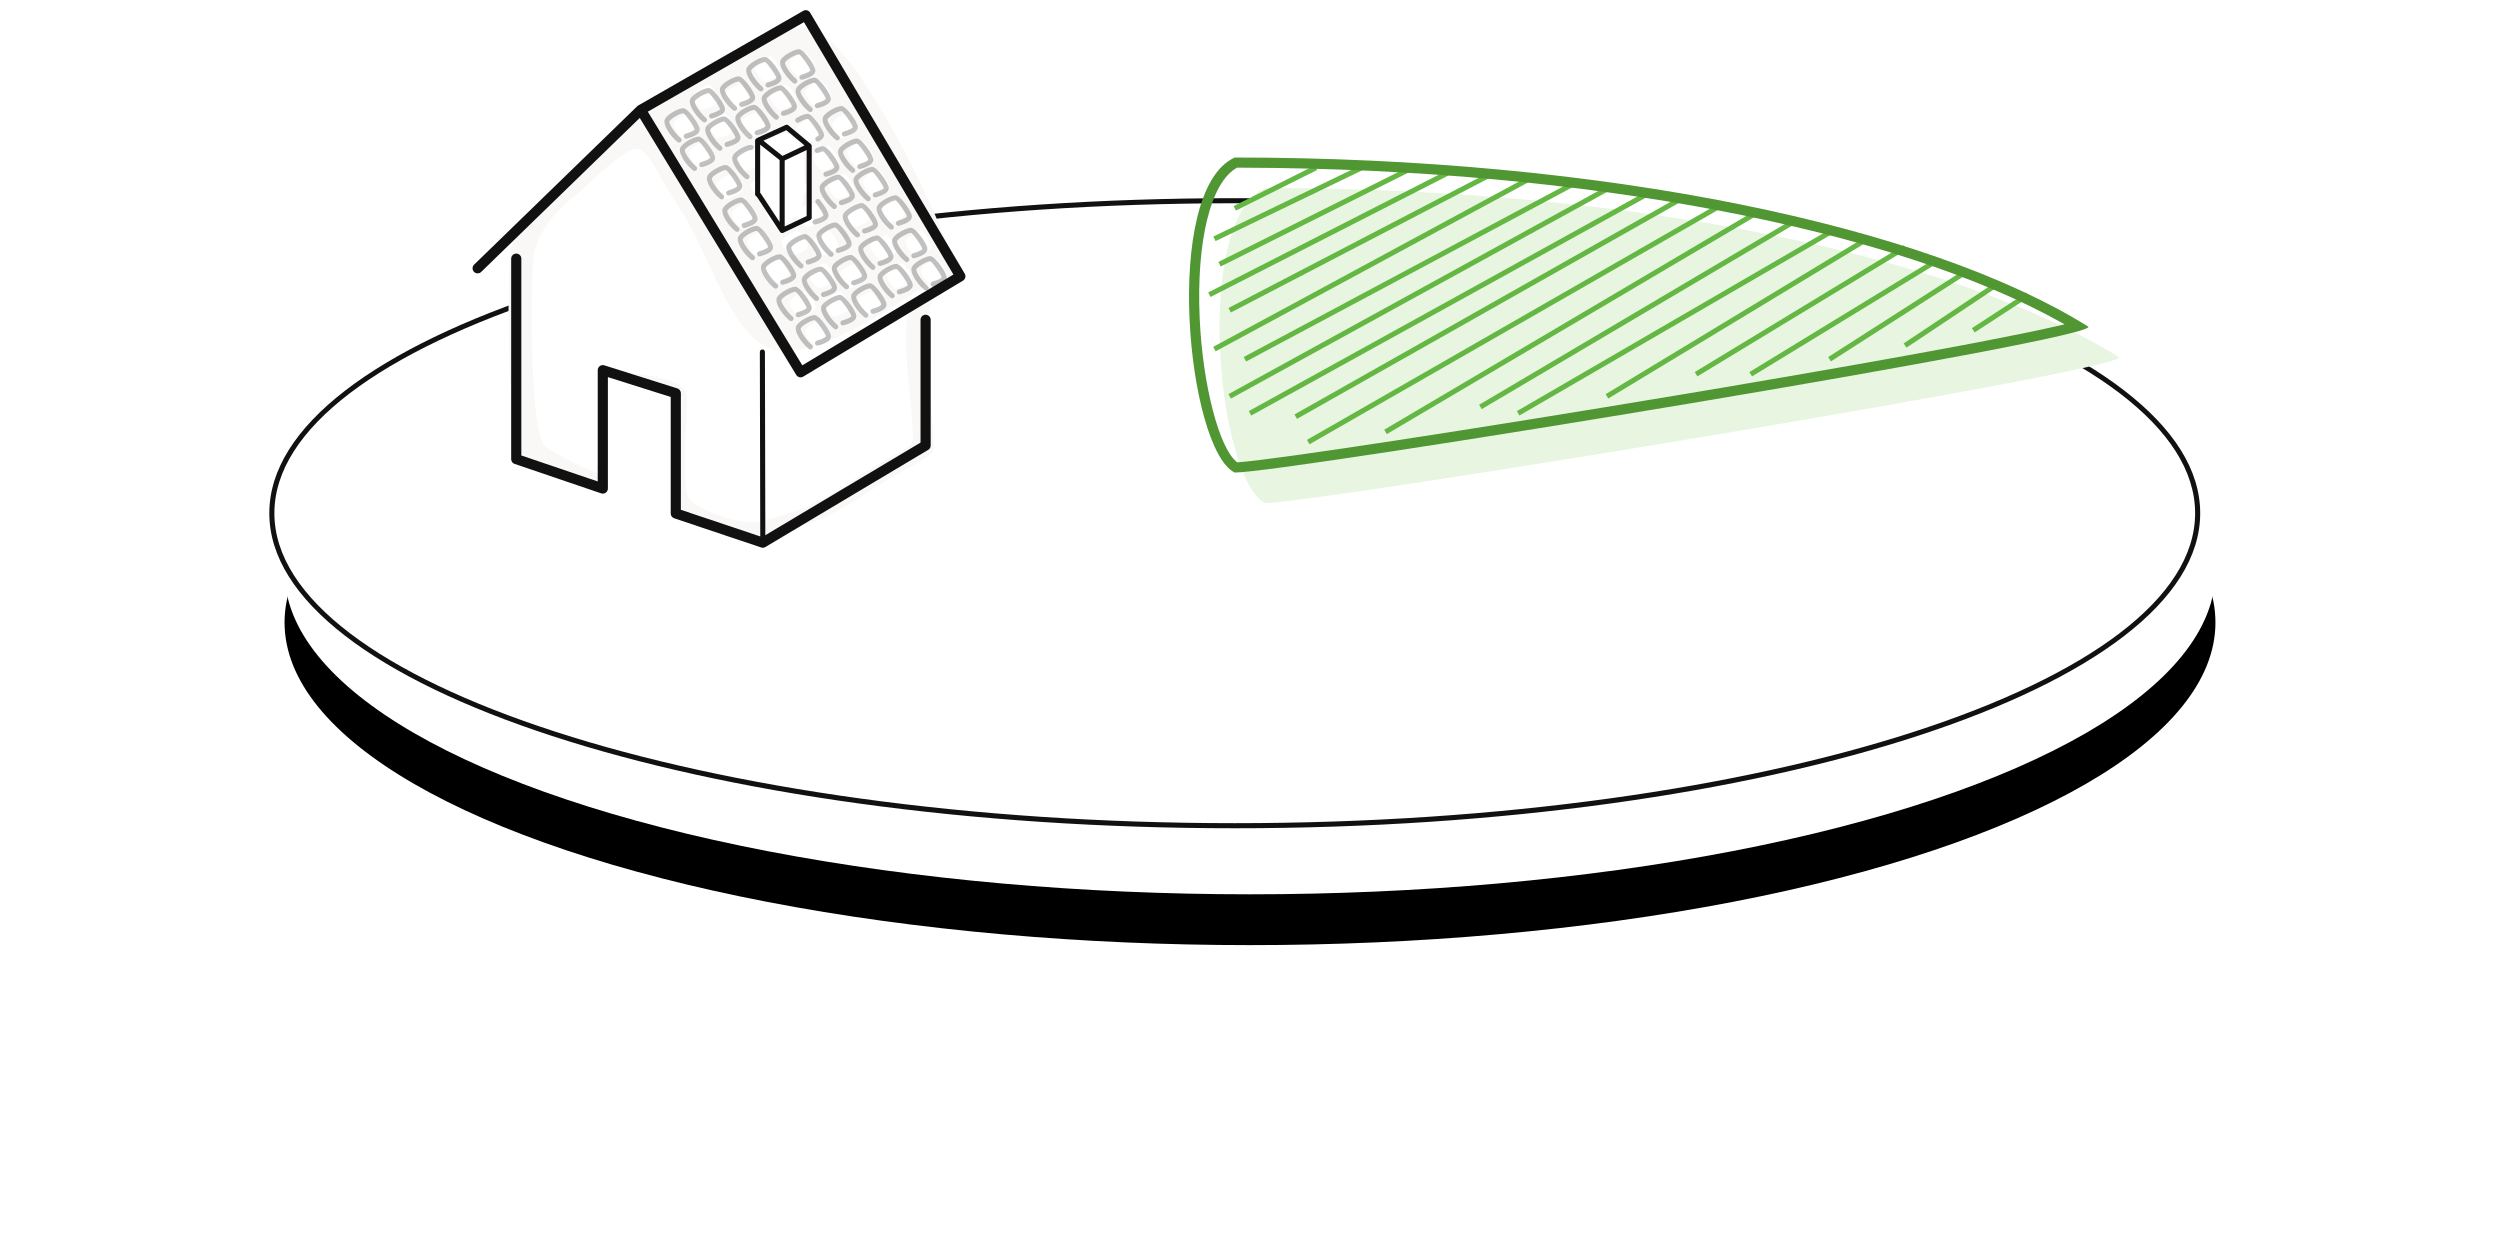 <?xml version="1.0" encoding="UTF-8"?>
<svg width="492px" height="245px" viewBox="0 0 492 245" version="1.1" xmlns="http://www.w3.org/2000/svg" xmlns:xlink="http://www.w3.org/1999/xlink">
    <title>ui/icons/piechart-17</title>
    <defs>
        <ellipse id="path-1" cx="193" cy="136.5" rx="190" ry="63.5"></ellipse>
        <filter x="-25.0%" y="-66.9%" width="150.0%" height="249.6%" filterUnits="objectBoundingBox" id="filter-2">
            <feOffset dx="0" dy="10" in="SourceAlpha" result="shadowOffsetOuter1"></feOffset>
            <feGaussianBlur stdDeviation="30" in="shadowOffsetOuter1" result="shadowBlurOuter1"></feGaussianBlur>
            <feColorMatrix values="0 0 0 0 0   0 0 0 0 0   0 0 0 0 0  0 0 0 0.04 0" type="matrix" in="shadowBlurOuter1"></feColorMatrix>
        </filter>
    </defs>
    <g id="Desktop" stroke="none" stroke-width="1" fill="none" fill-rule="evenodd">
        <g id="00-UI-System" transform="translate(-690, -4083)">
            <g id="Fonts" transform="translate(265, 2912)">
                <g id="Group" transform="translate(478, 1147)">
                    <g id="Oval-">
                        <use fill="black" fill-opacity="1" filter="url(#filter-2)" xlink:href="#path-1"></use>
                        <use fill="#FFFFFF" fill-rule="evenodd" xlink:href="#path-1"></use>
                    </g>
                    <g id="pie-17%" transform="translate(0, 26)">
                        <g id="pie-all" transform="translate(0, 37)" fill="#121111" fill-rule="nonzero">
                            <path d="M190,0 C294.934,0 380,27.758 380,62 C380,96.242 294.934,124 190,124 C85.066,124 0,96.242 0,62 C0,27.758 85.066,0 190,0 Z M190,1 C85.622,1 1,28.614 1,62 C1,95.386 85.622,123 190,123 C294.378,123 379,95.386 379,62 C379,28.614 294.378,1 190,1 Z" id="Oval-"></path>
                        </g>
                        <g id="pie-data" transform="translate(181, 29)">
                            <path d="M14.993,68 C24.955,68 188.436,41.242 182.861,39.213 C151.168,19.468 87.887,6 14.993,6 C0.607,12.52 5.661,63.432 14.993,68 Z" id="Oval-" fill="#E7F5E1"></path>
                            <path d="M103.805,9.335 L104.303,10.202 L23.712,56.434 L23.215,55.566 L103.805,9.335 Z M111.246,10.564 L111.754,11.425 L38.923,54.431 L38.414,53.569 L111.246,10.564 Z M96.536,7.713 L97.028,8.583 L21.246,51.435 L20.754,50.565 L96.536,7.713 Z M90.258,6.556 L90.742,7.432 L12.242,50.778 L11.758,49.902 L90.258,6.556 Z M125.803,14.336 L126.305,15.201 L65.022,50.772 L64.52,49.907 L125.803,14.336 Z M118.657,12.265 L119.166,13.126 L57.602,49.514 L57.093,48.654 L118.657,12.265 Z M82.813,5.33 L83.294,6.207 L8.241,47.438 L7.759,46.562 L82.813,5.33 Z M133.241,15.566 L133.759,16.422 L82.508,47.428 L81.99,46.572 L133.241,15.566 Z M140.652,17.268 L141.171,18.123 L100.044,43.074 L99.525,42.219 L140.652,17.268 Z M147.073,20.927 L110.804,43.073 L110.283,42.22 L146.551,20.073 L147.073,20.927 Z M75.765,4.559 L76.235,5.441 L11.235,40.139 L10.765,39.257 L75.765,4.559 Z M152.859,21.928 L153.398,22.77 L126.323,40.119 L125.784,39.277 L152.859,21.928 Z M66.762,3.743 L67.238,4.623 L5.238,38.138 L4.762,37.258 L66.762,3.743 Z M158.723,24.534 L159.277,25.366 L141.189,37.416 L140.634,36.584 L158.723,24.534 Z M164.815,26.581 L165.361,27.419 L154.618,34.419 L154.072,33.581 L164.815,26.581 Z M59.769,2.556 L60.231,3.444 L8.231,30.498 L7.769,29.611 L59.769,2.556 Z M50.773,2.555 L51.227,3.445 L4.227,27.445 L3.773,26.555 L50.773,2.555 Z M43.776,1.553 L44.224,2.447 L6.224,21.447 L5.776,20.553 L43.776,1.553 Z M33.783,1.55 L34.217,2.45 L5.217,16.45 L4.783,15.55 L33.783,1.55 Z M24.776,1.553 L25.224,2.447 L9.224,10.447 L8.776,9.553 L24.776,1.553 Z" id="Combined-Shape" fill="#64B742" fill-rule="nonzero"></path>
                            <path d="M8.993,0 C81.887,0 145.168,13.468 176.861,33.213 C182.436,35.242 18.955,62 8.993,62 C-0.339,57.432 -5.393,6.52 8.993,0 Z M9.456,2.001 C4.2,4.856 1.426,16.647 2.097,31.642 C2.697,45.046 6.017,57.298 9.386,59.896 L9.504,59.983 L9.717,59.97 C16.806,59.498 55.852,53.519 97.119,46.613 L105.044,45.28 C122.856,42.267 138.863,39.446 151.092,37.153 L155.368,36.343 C161.834,35.105 166.93,34.064 170.487,33.25 L171.906,32.918 L172.291,32.824 L171.796,32.543 C138.896,14.073 78.289,2.248 11.117,2.004 L9.456,2.001 Z" id="Oval-" fill="#509633" fill-rule="nonzero"></path>
                        </g>
                        <g id="house" transform="translate(40, 0)">
                            <path d="M33.256,19.459 C16.429,33.644 7.817,43.064 7.42,47.721 C6.826,54.707 6.612,85.738 10.244,87.948 C13.876,90.158 22.68,94.862 25.487,93.735 C28.294,92.608 24.22,76.574 25.487,73.445 C26.332,71.359 27.272,70.897 28.308,72.061 C36.89,72.756 41.181,74.539 41.181,77.408 C41.181,81.713 39.823,96.936 41.722,99.077 C43.622,101.217 53.388,105.111 57.991,103.692 C62.594,102.272 68.86,100.954 77.067,95.375 C85.274,89.797 89.456,88.631 90.547,86.836 C91.638,85.041 87.893,65.179 89.766,59.356 C90.547,55.263 94.026,54.821 95.193,52.336 C96.36,49.852 75.513,3.395 65.527,3.395 C58.869,3.395 48.112,8.75 33.256,19.459 Z" id="Path-5" fill="#FAF8F7"></path>
                            <path d="M32.122,27.278 C34.499,27.001 36.42,32.522 41.28,39.839 C46.14,47.156 50.56,63.12 58.156,66.47 C66.517,70.159 85.423,56.617 89.749,53.742 C89.203,53.242 87.992,51.739 88.294,50.995 C88.634,50.155 90.719,49.032 91.296,49.032 C91.873,49.032 93.637,51.657 93.268,52.35 C92.957,52.935 91.056,53.799 90.242,53.907 C88.964,55.652 86.399,56.333 85.772,59.705 C84.093,65.066 87.451,83.352 86.473,85.004 C85.495,86.657 81.745,87.73 74.387,92.866 C67.029,98.002 61.411,99.216 57.284,100.522 C53.157,101.829 44.402,98.244 42.699,96.273 C40.996,94.303 42.213,80.288 42.213,76.325 C42.213,73.683 38.366,72.042 30.672,71.401 C29.743,70.33 28.9,70.755 28.143,72.676 C27.007,75.557 30.66,90.318 28.143,91.355 C25.626,92.393 17.733,88.062 14.476,86.028 C11.22,83.994 11.412,55.425 11.945,48.994 C12.301,44.706 15.352,40.294 21.101,35.756 C26.825,30.294 30.499,27.468 32.122,27.278 Z M68.496,61.008 C69.073,61.008 70.837,63.633 70.468,64.326 C70.1,65.019 67.502,66.102 67.12,65.859 C66.738,65.616 65.153,63.811 65.494,62.971 C65.834,62.131 67.919,61.008 68.496,61.008 Z M78.376,55.419 C78.953,55.419 80.717,58.045 80.348,58.737 C79.98,59.43 77.382,60.513 77,60.27 C76.618,60.027 75.033,58.222 75.374,57.382 C75.714,56.542 77.799,55.419 78.376,55.419 Z M72.296,55.419 C72.873,55.419 74.637,58.045 74.268,58.737 C73.9,59.43 71.302,60.513 70.92,60.27 C70.538,60.027 68.953,58.222 69.294,57.382 C69.634,56.542 71.719,55.419 72.296,55.419 Z M65.456,55.419 C66.033,55.419 67.797,58.045 67.428,58.737 C67.06,59.43 64.462,60.513 64.08,60.27 C63.698,60.027 62.113,58.222 62.454,57.382 C62.794,56.542 64.879,55.419 65.456,55.419 Z M84.456,49.83 C85.033,49.83 86.797,52.456 86.428,53.148 C86.06,53.841 83.462,54.925 83.08,54.682 C82.698,54.439 81.113,52.633 81.454,51.793 C81.794,50.953 83.879,49.83 84.456,49.83 Z M75.336,49.83 C75.913,49.83 77.677,52.456 77.308,53.148 C76.94,53.841 74.342,54.925 73.96,54.682 C73.578,54.439 71.993,52.633 72.334,51.793 C72.674,50.953 74.759,49.83 75.336,49.83 Z M69.256,49.83 C69.833,49.83 71.597,52.456 71.228,53.148 C70.86,53.841 68.262,54.925 67.88,54.682 C67.498,54.439 65.913,52.633 66.254,51.793 C66.594,50.953 68.679,49.83 69.256,49.83 Z M60.136,49.032 C60.713,49.032 62.477,51.657 62.108,52.35 C61.74,53.043 59.142,54.126 58.76,53.883 C58.378,53.64 56.793,51.835 57.134,50.995 C57.474,50.155 59.559,49.032 60.136,49.032 Z M81.416,44.242 C81.993,44.242 83.757,46.867 83.388,47.56 C83.02,48.252 80.422,49.336 80.04,49.093 C79.658,48.85 78.073,47.045 78.414,46.204 C78.754,45.364 80.839,44.242 81.416,44.242 Z M70.016,43.443 C70.593,43.443 72.357,46.068 71.988,46.761 C71.62,47.454 69.022,48.537 68.64,48.294 C68.258,48.051 66.673,46.246 67.014,45.406 C67.354,44.566 69.439,43.443 70.016,43.443 Z M63.936,43.443 C64.513,43.443 66.277,46.068 65.908,46.761 C65.54,47.454 62.942,48.537 62.56,48.294 C62.178,48.051 60.593,46.246 60.934,45.406 C61.274,44.566 63.359,43.443 63.936,43.443 Z M57.096,43.443 C57.673,43.443 59.437,46.068 59.068,46.761 C58.7,47.454 56.102,48.537 55.72,48.294 C55.338,48.051 53.753,46.246 54.094,45.406 C54.434,44.566 56.519,43.443 57.096,43.443 Z M88.256,43.443 C88.833,43.443 90.597,46.068 90.228,46.761 C89.86,47.454 87.262,48.537 86.88,48.294 C86.498,48.051 84.913,46.246 85.254,45.406 C85.594,44.566 87.679,43.443 88.256,43.443 Z M54.056,37.854 C54.633,37.854 56.397,40.479 56.028,41.172 C55.66,41.865 53.062,42.948 52.68,42.705 C52.298,42.462 50.713,40.657 51.054,39.817 C51.394,38.977 53.479,37.854 54.056,37.854 Z M61.66,24.3 C62.959,24.3 63.483,25.43 64.65,27.035 C65.228,27.829 65.343,30.77 65.258,33.637 C65.735,34.386 66.095,35.232 65.908,35.583 C65.801,35.785 65.503,36.021 65.127,36.247 L65.123,36.297 C65.049,37.326 64.956,38.23 64.862,38.872 C65.614,38.317 66.606,37.854 66.976,37.854 C67.553,37.854 69.317,40.479 68.948,41.172 C68.58,41.865 65.982,42.948 65.6,42.705 C65.302,42.516 64.272,41.375 63.995,40.484 C63.701,40.676 63.336,40.829 62.918,40.97 C62.913,41.049 62.898,41.117 62.868,41.172 C62.5,41.865 59.902,42.948 59.52,42.705 C59.138,42.462 57.553,40.657 57.894,39.817 C58.025,39.494 58.413,39.129 58.875,38.803 C58.426,38.111 58.01,37.412 57.668,36.897 C57.111,37.105 56.628,37.211 56.48,37.116 C56.098,36.873 54.513,35.068 54.854,34.228 C55.062,33.714 55.925,33.093 56.695,32.689 C56.682,31.833 56.698,30.928 56.722,30.094 C56.184,30.785 53.804,31.759 53.44,31.528 C53.058,31.285 51.473,29.479 51.814,28.639 C52.154,27.799 54.239,26.676 54.816,26.676 C55.262,26.676 56.421,28.25 56.75,29.282 C56.787,28.236 56.829,27.392 56.829,27.035 C56.829,25.803 60.36,24.3 61.66,24.3 Z M76.096,37.854 C76.673,37.854 78.437,40.479 78.068,41.172 C77.7,41.865 75.102,42.948 74.72,42.705 C74.338,42.462 72.753,40.657 73.094,39.817 C73.434,38.977 75.519,37.854 76.096,37.854 Z M82.936,37.056 C83.513,37.056 85.277,39.681 84.908,40.374 C84.54,41.067 81.942,42.15 81.56,41.907 C81.178,41.664 79.593,39.859 79.934,39.019 C80.274,38.178 82.359,37.056 82.936,37.056 Z M51.016,32.265 C51.593,32.265 53.357,34.89 52.988,35.583 C52.62,36.276 50.022,37.359 49.64,37.116 C49.258,36.873 47.673,35.068 48.014,34.228 C48.354,33.388 50.439,32.265 51.016,32.265 Z M73.056,32.265 C73.633,32.265 75.397,34.89 75.028,35.583 C74.66,36.276 72.062,37.359 71.68,37.116 C71.298,36.873 69.713,35.068 70.054,34.228 C70.394,33.388 72.479,32.265 73.056,32.265 Z M79.896,31.467 C80.473,31.467 82.237,34.092 81.868,34.785 C81.5,35.478 78.902,36.561 78.52,36.318 C78.138,36.075 76.553,34.27 76.894,33.43 C77.234,32.589 79.319,31.467 79.896,31.467 Z M70.016,26.676 C70.593,26.676 72.357,29.302 71.988,29.994 C71.62,30.687 69.022,31.771 68.64,31.528 C68.258,31.285 66.673,29.479 67.014,28.639 C67.354,27.799 69.439,26.676 70.016,26.676 Z M76.856,25.878 C77.433,25.878 79.197,28.503 78.828,29.196 C78.46,29.889 75.862,30.972 75.48,30.729 C75.098,30.486 73.513,28.681 73.854,27.841 C74.194,27.001 76.279,25.878 76.856,25.878 Z M45.696,25.878 C46.273,25.878 48.037,28.503 47.668,29.196 C47.3,29.889 44.702,30.972 44.32,30.729 C43.938,30.486 42.353,28.681 42.694,27.841 C43.034,27.001 45.119,25.878 45.696,25.878 Z M66.976,21.087 C67.553,21.087 69.317,23.713 68.948,24.406 C68.58,25.098 65.982,26.182 65.6,25.939 C65.218,25.696 63.633,23.89 63.974,23.05 C64.314,22.21 66.399,21.087 66.976,21.087 Z M55.576,20.289 C56.153,20.289 57.917,22.914 57.548,23.607 C57.18,24.3 54.582,25.383 54.2,25.14 C53.818,24.897 52.233,23.092 52.574,22.252 C52.914,21.412 54.999,20.289 55.576,20.289 Z M49.496,20.289 C50.073,20.289 51.837,22.914 51.468,23.607 C51.1,24.3 48.502,25.383 48.12,25.14 C47.738,24.897 46.153,23.092 46.494,22.252 C46.834,21.412 48.919,20.289 49.496,20.289 Z M42.656,20.289 C43.233,20.289 44.997,22.914 44.628,23.607 C44.26,24.3 41.662,25.383 41.28,25.14 C40.898,24.897 39.313,23.092 39.654,22.252 C39.994,21.412 42.079,20.289 42.656,20.289 Z M73.816,20.289 C74.393,20.289 76.157,22.914 75.788,23.607 C75.42,24.3 72.822,25.383 72.44,25.14 C72.058,24.897 70.473,23.092 70.814,22.252 C71.154,21.412 73.239,20.289 73.816,20.289 Z M52.536,14.7 C53.113,14.7 54.877,17.325 54.508,18.018 C54.14,18.711 51.542,19.794 51.16,19.551 C50.778,19.308 49.193,17.503 49.534,16.663 C49.874,15.823 51.959,14.7 52.536,14.7 Z M61.656,14.7 C62.233,14.7 63.997,17.325 63.628,18.018 C63.26,18.711 60.662,19.794 60.28,19.551 C59.898,19.308 58.313,17.503 58.654,16.663 C58.994,15.823 61.079,14.7 61.656,14.7 Z M46.456,14.7 C47.033,14.7 48.797,17.325 48.428,18.018 C48.06,18.711 45.462,19.794 45.08,19.551 C44.698,19.308 43.113,17.503 43.454,16.663 C43.794,15.823 45.879,14.7 46.456,14.7 Z M68.496,13.902 C69.073,13.902 70.837,16.527 70.468,17.22 C70.1,17.913 67.502,18.996 67.12,18.753 C66.738,18.51 65.153,16.705 65.494,15.865 C65.834,15.024 67.919,13.902 68.496,13.902 Z M58.616,9.111 C59.193,9.111 60.957,11.736 60.588,12.429 C60.22,13.122 57.622,14.205 57.24,13.962 C56.858,13.719 55.273,11.914 55.614,11.074 C55.954,10.234 58.039,9.111 58.616,9.111 Z M65.456,8.313 C66.033,8.313 67.797,10.938 67.428,11.631 C67.06,12.324 64.462,13.407 64.08,13.164 C63.698,12.921 62.113,11.116 62.454,10.276 C62.794,9.435 64.879,8.313 65.456,8.313 Z" id="Combined-Shape" fill="#FFFFFF"></path>
                            <path d="M67.319,60.009 C68.226,60.009 70.539,63.183 70.539,64.179 C70.539,64.984 69.677,65.521 68.024,66 C67.759,66.077 67.482,65.924 67.405,65.659 C67.328,65.394 67.481,65.117 67.746,65.04 C68.965,64.686 69.539,64.329 69.539,64.179 C69.539,63.679 67.593,61.009 67.319,61.009 C66.752,61.009 65.01,61.933 64.598,62.576 C64.339,62.98 65.753,65.049 66.806,65.895 C67.022,66.068 67.056,66.383 66.883,66.598 C66.71,66.814 66.396,66.848 66.18,66.675 C64.719,65.501 63.075,63.097 63.756,62.036 C64.355,61.103 66.416,60.009 67.319,60.009 Z M72.312,56.042 C73.219,56.042 75.532,59.217 75.532,60.212 C75.532,61.018 74.669,61.554 73.017,62.034 C72.752,62.111 72.474,61.958 72.397,61.693 C72.32,61.427 72.473,61.15 72.738,61.073 L73.142,60.949 C74.085,60.638 74.532,60.345 74.532,60.212 C74.532,59.713 72.586,57.042 72.312,57.042 C71.745,57.042 70.002,57.967 69.59,58.609 C69.331,59.013 70.746,61.083 71.799,61.929 C72.014,62.102 72.049,62.416 71.876,62.632 C71.703,62.847 71.388,62.881 71.173,62.708 C69.711,61.535 68.068,59.13 68.749,58.069 C69.347,57.136 71.409,56.042 72.312,56.042 Z M63.519,54.42 C64.426,54.42 66.739,57.594 66.739,58.59 C66.739,59.395 65.877,59.932 64.224,60.411 C63.959,60.488 63.682,60.336 63.605,60.07 C63.528,59.805 63.681,59.528 63.946,59.451 C65.165,59.097 65.739,58.74 65.739,58.59 C65.739,58.091 63.793,55.42 63.519,55.42 C62.952,55.42 61.21,56.345 60.798,56.987 C60.539,57.391 61.953,59.46 63.006,60.306 C63.222,60.479 63.256,60.794 63.083,61.009 C62.91,61.225 62.596,61.259 62.38,61.086 C60.919,59.912 59.275,57.508 59.956,56.447 C60.555,55.514 62.616,54.42 63.519,54.42 Z M78.236,53.751 C79.143,53.751 81.456,56.925 81.456,57.921 C81.456,58.727 80.593,59.263 78.941,59.743 C78.676,59.819 78.398,59.667 78.321,59.402 C78.245,59.136 78.397,58.859 78.662,58.782 L79.066,58.657 C80.009,58.347 80.456,58.054 80.456,57.921 C80.456,57.422 78.51,54.751 78.236,54.751 C77.669,54.751 75.927,55.676 75.515,56.318 C75.255,56.722 76.67,58.792 77.723,59.638 C77.938,59.811 77.973,60.125 77.8,60.341 C77.627,60.556 77.312,60.59 77.097,60.417 C75.636,59.244 73.992,56.839 74.673,55.778 C75.271,54.845 77.333,53.751 78.236,53.751 Z M68.512,50.453 C69.419,50.453 71.732,53.628 71.732,54.624 C71.732,55.429 70.869,55.965 69.217,56.445 C68.952,56.522 68.674,56.369 68.597,56.104 C68.52,55.839 68.673,55.561 68.938,55.484 L69.342,55.36 C70.285,55.049 70.732,54.756 70.732,54.624 C70.732,54.124 68.786,51.453 68.512,51.453 C67.945,51.453 66.202,52.378 65.79,53.02 C65.531,53.424 66.946,55.494 67.999,56.34 C68.214,56.513 68.249,56.827 68.076,57.043 C67.903,57.258 67.588,57.292 67.373,57.12 C65.911,55.946 64.268,53.541 64.949,52.48 C65.547,51.547 67.609,50.453 68.512,50.453 Z M83.419,49.932 C84.326,49.932 86.639,53.107 86.639,54.103 C86.639,54.908 85.777,55.445 84.125,55.924 C83.859,56.001 83.582,55.848 83.505,55.583 C83.428,55.318 83.581,55.04 83.846,54.964 C85.065,54.61 85.639,54.253 85.639,54.103 C85.639,53.603 83.693,50.932 83.419,50.932 C82.853,50.932 81.11,51.857 80.698,52.499 C80.439,52.904 81.853,54.973 82.907,55.819 C83.122,55.992 83.156,56.307 82.983,56.522 C82.81,56.737 82.496,56.772 82.28,56.599 C80.819,55.425 79.176,53.021 79.856,51.959 C80.455,51.027 82.517,49.932 83.419,49.932 Z M90.084,48.405 C90.991,48.405 93.304,51.58 93.304,52.575 C93.304,53.381 92.442,53.917 90.789,54.397 C90.524,54.473 90.247,54.321 90.17,54.056 C90.093,53.79 90.245,53.513 90.511,53.436 C91.73,53.083 92.304,52.725 92.304,52.575 C92.304,52.076 90.358,49.405 90.084,49.405 C89.517,49.405 87.775,50.33 87.363,50.972 C87.103,51.376 88.518,53.446 89.571,54.292 C89.787,54.465 89.821,54.779 89.648,54.995 C89.475,55.21 89.16,55.244 88.945,55.071 C87.484,53.898 85.84,51.493 86.521,50.432 C87.12,49.499 89.181,48.405 90.084,48.405 Z M74.436,48.162 C75.343,48.162 77.656,51.337 77.656,52.332 C77.656,53.138 76.793,53.674 75.141,54.154 C74.876,54.231 74.598,54.078 74.521,53.813 C74.445,53.547 74.597,53.27 74.862,53.193 L75.266,53.069 C76.209,52.758 76.656,52.465 76.656,52.332 C76.656,51.833 74.71,49.162 74.436,49.162 C73.869,49.162 72.127,50.087 71.715,50.729 C71.455,51.133 72.87,53.203 73.923,54.049 C74.138,54.222 74.173,54.536 74,54.752 C73.827,54.967 73.512,55.001 73.297,54.828 C71.836,53.655 70.192,51.25 70.873,50.189 C71.471,49.256 73.533,48.162 74.436,48.162 Z M60.479,48.032 C61.386,48.032 63.699,51.207 63.699,52.203 C63.699,53.008 62.837,53.545 61.184,54.024 C60.919,54.101 60.642,53.948 60.565,53.683 C60.488,53.418 60.641,53.14 60.906,53.063 C62.125,52.71 62.699,52.353 62.699,52.203 C62.699,51.703 60.753,49.032 60.479,49.032 C59.912,49.032 58.17,49.957 57.758,50.599 C57.499,51.004 58.913,53.073 59.966,53.919 C60.182,54.092 60.216,54.407 60.043,54.622 C59.87,54.837 59.556,54.872 59.34,54.699 C57.879,53.525 56.235,51.121 56.916,50.059 C57.515,49.127 59.576,48.032 60.479,48.032 Z M79.619,44.343 C80.526,44.343 82.839,47.518 82.839,48.514 C82.839,49.319 81.977,49.856 80.325,50.335 C80.059,50.412 79.782,50.259 79.705,49.994 C79.628,49.729 79.781,49.452 80.046,49.375 C81.265,49.021 81.839,48.664 81.839,48.514 C81.839,48.014 79.893,45.343 79.619,45.343 C79.053,45.343 77.31,46.268 76.898,46.91 C76.639,47.315 78.053,49.384 79.107,50.23 C79.322,50.403 79.356,50.718 79.183,50.933 C79.01,51.148 78.696,51.183 78.48,51.01 C77.019,49.836 75.376,47.432 76.056,46.37 C76.655,45.438 78.717,44.343 79.619,44.343 Z M65.472,44.066 C66.379,44.066 68.692,47.24 68.692,48.236 C68.692,49.041 67.829,49.578 66.177,50.057 C65.912,50.134 65.634,49.982 65.557,49.716 C65.48,49.451 65.633,49.174 65.898,49.097 C67.118,48.743 67.692,48.386 67.692,48.236 C67.692,47.737 65.746,45.066 65.472,45.066 C64.905,45.066 63.162,45.991 62.75,46.633 C62.491,47.037 63.906,49.106 64.959,49.953 C65.174,50.125 65.209,50.44 65.036,50.655 C64.863,50.871 64.548,50.905 64.333,50.732 C62.871,49.558 61.228,47.154 61.909,46.093 C62.507,45.16 64.569,44.066 65.472,44.066 Z M86.284,42.816 C87.191,42.816 89.504,45.991 89.504,46.987 C89.504,47.792 88.642,48.328 86.989,48.808 C86.724,48.885 86.447,48.732 86.37,48.467 C86.293,48.202 86.445,47.924 86.711,47.847 C87.93,47.494 88.504,47.136 88.504,46.987 C88.504,46.487 86.558,43.816 86.284,43.816 C85.717,43.816 83.975,44.741 83.563,45.383 C83.303,45.787 84.718,47.857 85.771,48.703 C85.987,48.876 86.021,49.19 85.848,49.406 C85.675,49.621 85.36,49.655 85.145,49.482 C83.684,48.309 82.04,45.904 82.721,44.843 C83.32,43.91 85.381,42.816 86.284,42.816 Z M55.919,42.443 C56.826,42.443 59.139,45.618 59.139,46.614 C59.139,47.419 58.277,47.956 56.624,48.435 C56.359,48.512 56.082,48.359 56.005,48.094 C55.928,47.829 56.081,47.551 56.346,47.475 C57.565,47.121 58.139,46.764 58.139,46.614 C58.139,46.114 56.193,43.443 55.919,43.443 C55.352,43.443 53.61,44.368 53.198,45.01 C52.939,45.415 54.353,47.484 55.406,48.33 C55.622,48.503 55.656,48.818 55.483,49.033 C55.31,49.248 54.996,49.283 54.78,49.11 C53.319,47.936 51.675,45.532 52.356,44.47 C52.955,43.538 55.016,42.443 55.919,42.443 Z M71.396,41.775 C72.303,41.775 74.616,44.949 74.616,45.945 C74.616,46.75 73.753,47.287 72.101,47.766 C71.836,47.843 71.558,47.691 71.481,47.425 C71.405,47.16 71.557,46.883 71.822,46.806 C73.042,46.452 73.616,46.095 73.616,45.945 C73.616,45.446 71.67,42.775 71.396,42.775 C70.829,42.775 69.087,43.7 68.675,44.342 C68.415,44.746 69.83,46.815 70.883,47.661 C71.098,47.834 71.133,48.149 70.96,48.364 C70.787,48.58 70.472,48.614 70.257,48.441 C68.796,47.267 67.152,44.863 67.833,43.802 C68.431,42.869 70.493,41.775 71.396,41.775 Z M76.579,37.956 C77.486,37.956 79.799,41.131 79.799,42.127 C79.799,42.932 78.937,43.469 77.285,43.948 C77.019,44.025 76.742,43.872 76.665,43.607 C76.588,43.342 76.741,43.064 77.006,42.987 C78.225,42.634 78.799,42.276 78.799,42.127 C78.799,41.627 76.853,38.956 76.579,38.956 C76.013,38.956 74.27,39.881 73.858,40.523 C73.599,40.927 75.013,42.997 76.067,43.843 C76.282,44.016 76.316,44.331 76.143,44.546 C75.97,44.761 75.656,44.795 75.44,44.623 C73.979,43.449 72.336,41.044 73.016,39.983 C73.615,39.05 75.677,37.956 76.579,37.956 Z M52.879,36.854 C53.786,36.854 56.099,40.029 56.099,41.025 C56.099,41.83 55.237,42.367 53.584,42.846 C53.319,42.923 53.042,42.77 52.965,42.505 C52.888,42.24 53.041,41.963 53.306,41.886 C54.525,41.532 55.099,41.175 55.099,41.025 C55.099,40.525 53.153,37.854 52.879,37.854 C52.312,37.854 50.57,38.779 50.158,39.421 C49.899,39.826 51.313,41.895 52.366,42.741 C52.582,42.914 52.616,43.229 52.443,43.444 C52.27,43.659 51.956,43.694 51.74,43.521 C50.279,42.347 48.635,39.943 49.316,38.881 C49.915,37.949 51.976,36.854 52.879,36.854 Z M83.244,36.429 C84.151,36.429 86.464,39.603 86.464,40.599 C86.464,41.404 85.602,41.941 83.949,42.42 C83.684,42.497 83.407,42.345 83.33,42.079 C83.253,41.814 83.405,41.537 83.671,41.46 C84.89,41.106 85.464,40.749 85.464,40.599 C85.464,40.1 83.518,37.429 83.244,37.429 C82.677,37.429 80.935,38.354 80.523,38.996 C80.263,39.4 81.678,41.469 82.731,42.316 C82.947,42.488 82.981,42.803 82.808,43.018 C82.635,43.234 82.32,43.268 82.105,43.095 C80.644,41.921 79,39.517 79.681,38.456 C80.28,37.523 82.341,36.429 83.244,36.429 Z M68.345,37.332 C69.246,38.421 70.056,39.768 70.056,40.356 C70.056,41.161 69.193,41.698 67.541,42.177 C67.276,42.254 66.998,42.102 66.921,41.836 C66.845,41.571 66.997,41.294 67.262,41.217 C68.482,40.863 69.056,40.506 69.056,40.356 C69.056,40.096 68.319,38.869 67.575,37.97 C67.399,37.757 67.429,37.442 67.641,37.266 C67.854,37.09 68.169,37.12 68.345,37.332 Z M72.019,32.367 C72.926,32.367 75.239,35.542 75.239,36.538 C75.239,37.343 74.377,37.88 72.725,38.359 C72.459,38.436 72.182,38.283 72.105,38.018 C72.028,37.753 72.181,37.475 72.446,37.398 C73.665,37.045 74.239,36.688 74.239,36.538 C74.239,36.038 72.293,33.367 72.019,33.367 C71.453,33.367 69.71,34.292 69.298,34.934 C69.039,35.339 70.453,37.408 71.507,38.254 C71.722,38.427 71.756,38.742 71.583,38.957 C71.41,39.172 71.096,39.207 70.88,39.034 C69.419,37.86 67.776,35.455 68.456,34.394 C69.055,33.462 71.117,32.367 72.019,32.367 Z M78.684,30.84 C79.591,30.84 81.904,34.014 81.904,35.01 C81.904,35.815 81.042,36.352 79.389,36.831 C79.124,36.908 78.847,36.756 78.77,36.49 C78.693,36.225 78.845,35.948 79.111,35.871 C80.33,35.517 80.904,35.16 80.904,35.01 C80.904,34.511 78.958,31.84 78.684,31.84 C78.117,31.84 76.375,32.765 75.963,33.407 C75.703,33.811 77.118,35.881 78.171,36.727 C78.387,36.9 78.421,37.214 78.248,37.43 C78.075,37.645 77.76,37.679 77.545,37.506 C76.084,36.332 74.44,33.928 75.121,32.867 C75.72,31.934 77.781,30.84 78.684,30.84 Z M49.839,30.467 C50.746,30.467 53.059,33.642 53.059,34.638 C53.059,35.443 52.197,35.98 50.544,36.459 C50.279,36.536 50.002,36.383 49.925,36.118 C49.848,35.853 50.001,35.575 50.266,35.498 C51.485,35.145 52.059,34.788 52.059,34.638 C52.059,34.138 50.113,31.467 49.839,31.467 C49.272,31.467 47.53,32.392 47.118,33.034 C46.859,33.438 48.273,35.508 49.326,36.354 C49.542,36.527 49.576,36.842 49.403,37.057 C49.23,37.272 48.916,37.307 48.7,37.134 C47.239,35.96 45.595,33.555 46.276,32.494 C46.875,31.561 48.936,30.467 49.839,30.467 Z M54.832,26.501 C55.108,26.501 55.332,26.724 55.332,27.001 C55.332,27.246 55.155,27.45 54.922,27.493 L54.832,27.501 C54.265,27.501 52.522,28.426 52.11,29.068 C51.851,29.472 53.266,31.541 54.319,32.387 C54.534,32.56 54.569,32.875 54.396,33.09 C54.223,33.306 53.908,33.34 53.693,33.167 C52.231,31.993 50.588,29.589 51.269,28.528 C51.867,27.595 53.929,26.501 54.832,26.501 Z M68.979,26.778 C69.886,26.778 72.199,29.953 72.199,30.949 C72.199,31.754 71.337,32.291 69.685,32.77 C69.419,32.847 69.142,32.694 69.065,32.429 C68.988,32.164 69.141,31.886 69.406,31.81 C70.625,31.456 71.199,31.099 71.199,30.949 C71.199,30.449 69.253,27.778 68.979,27.778 C68.835,27.778 68.455,27.895 68.03,28.088 C67.778,28.202 67.482,28.09 67.368,27.839 C67.254,27.587 67.366,27.291 67.617,27.177 C68.163,26.929 68.655,26.778 68.979,26.778 Z M75.644,25.251 C76.551,25.251 78.864,28.426 78.864,29.421 C78.864,30.227 78.002,30.763 76.349,31.243 C76.084,31.319 75.807,31.167 75.73,30.902 C75.653,30.636 75.805,30.359 76.071,30.282 C77.29,29.928 77.864,29.571 77.864,29.421 C77.864,28.922 75.918,26.251 75.644,26.251 C75.077,26.251 73.335,27.176 72.923,27.818 C72.663,28.222 74.078,30.292 75.131,31.138 C75.347,31.311 75.381,31.625 75.208,31.841 C75.035,32.056 74.72,32.09 74.505,31.917 C73.044,30.744 71.4,28.339 72.081,27.278 C72.68,26.345 74.741,25.251 75.644,25.251 Z M44.519,24.878 C45.426,24.878 47.739,28.053 47.739,29.049 C47.739,29.854 46.877,30.391 45.224,30.87 C44.959,30.947 44.682,30.794 44.605,30.529 C44.528,30.264 44.681,29.986 44.946,29.909 C46.165,29.556 46.739,29.199 46.739,29.049 C46.739,28.549 44.793,25.878 44.519,25.878 C43.952,25.878 42.21,26.803 41.798,27.445 C41.539,27.85 42.953,29.919 44.006,30.765 C44.222,30.938 44.256,31.253 44.083,31.468 C43.91,31.683 43.596,31.718 43.38,31.545 C41.919,30.371 40.275,27.967 40.956,26.905 C41.555,25.973 43.616,24.878 44.519,24.878 Z M49.512,20.912 C50.419,20.912 52.732,24.086 52.732,25.082 C52.732,25.887 51.869,26.424 50.217,26.903 C49.952,26.98 49.674,26.828 49.597,26.562 C49.52,26.297 49.673,26.02 49.938,25.943 C51.158,25.589 51.732,25.232 51.732,25.082 C51.732,24.583 49.786,21.912 49.512,21.912 C48.945,21.912 47.202,22.837 46.79,23.479 C46.531,23.883 47.946,25.952 48.999,26.798 C49.214,26.971 49.249,27.286 49.076,27.501 C48.903,27.717 48.588,27.751 48.373,27.578 C46.911,26.404 45.268,24 45.949,22.939 C46.547,22.006 48.609,20.912 49.512,20.912 Z M41.479,19.289 C42.386,19.289 44.699,22.464 44.699,23.46 C44.699,24.265 43.837,24.802 42.184,25.281 C41.919,25.358 41.642,25.205 41.565,24.94 C41.488,24.675 41.641,24.397 41.906,24.321 C43.125,23.967 43.699,23.61 43.699,23.46 C43.699,22.96 41.753,20.289 41.479,20.289 C40.912,20.289 39.17,21.214 38.758,21.856 C38.499,22.261 39.913,24.33 40.966,25.176 C41.182,25.349 41.216,25.664 41.043,25.879 C40.87,26.094 40.556,26.129 40.34,25.956 C38.879,24.782 37.235,22.378 37.916,21.316 C38.515,20.384 40.576,19.289 41.479,19.289 Z M65.939,20.391 C66.846,20.391 69.159,23.566 69.159,24.561 C69.159,25.068 68.802,25.465 68.179,25.798 C67.935,25.928 67.632,25.836 67.502,25.593 C67.372,25.349 67.464,25.046 67.708,24.916 C68.039,24.739 68.159,24.605 68.159,24.561 C68.159,24.062 66.213,21.391 65.939,21.391 C65.678,21.391 64.897,21.697 64.242,22.094 C64.006,22.237 63.698,22.162 63.555,21.925 C63.412,21.689 63.488,21.382 63.724,21.239 C64.522,20.755 65.45,20.391 65.939,20.391 Z M72.604,18.864 C73.511,18.864 75.824,22.038 75.824,23.034 C75.824,23.839 74.962,24.376 73.309,24.855 C73.044,24.932 72.767,24.779 72.69,24.514 C72.613,24.249 72.765,23.972 73.031,23.895 C74.25,23.541 74.824,23.184 74.824,23.034 C74.824,22.534 72.878,19.864 72.604,19.864 C72.037,19.864 70.295,20.789 69.883,21.431 C69.623,21.835 71.038,23.904 72.091,24.75 C72.307,24.923 72.341,25.238 72.168,25.453 C71.995,25.669 71.68,25.703 71.465,25.53 C70.004,24.356 68.36,21.952 69.041,20.891 C69.64,19.958 71.701,18.864 72.604,18.864 Z M55.436,18.621 C56.343,18.621 58.656,21.795 58.656,22.791 C58.656,23.596 57.793,24.133 56.141,24.612 C55.876,24.689 55.598,24.536 55.521,24.271 C55.445,24.006 55.597,23.729 55.862,23.652 C57.082,23.298 57.656,22.941 57.656,22.791 C57.656,22.291 55.71,19.621 55.436,19.621 C54.869,19.621 53.127,20.546 52.715,21.188 C52.455,21.592 53.87,23.661 54.923,24.507 C55.138,24.68 55.173,24.995 55,25.21 C54.827,25.426 54.512,25.46 54.297,25.287 C52.836,24.113 51.192,21.709 51.873,20.648 C52.471,19.715 54.533,18.621 55.436,18.621 Z M46.472,15.323 C47.379,15.323 49.692,18.497 49.692,19.493 C49.692,20.298 48.829,20.835 47.177,21.314 C46.912,21.391 46.634,21.239 46.557,20.973 C46.48,20.708 46.633,20.431 46.898,20.354 C48.118,20 48.692,19.643 48.692,19.493 C48.692,18.994 46.746,16.323 46.472,16.323 C45.905,16.323 44.162,17.248 43.75,17.89 C43.491,18.294 44.906,20.363 45.959,21.21 C46.174,21.382 46.209,21.697 46.036,21.912 C45.863,22.128 45.548,22.162 45.333,21.989 C43.871,20.815 42.228,18.411 42.909,17.35 C43.507,16.417 45.569,15.323 46.472,15.323 Z M60.619,14.802 C61.526,14.802 63.839,17.977 63.839,18.973 C63.839,19.778 62.977,20.314 61.325,20.794 C61.059,20.871 60.782,20.718 60.705,20.453 C60.628,20.188 60.781,19.91 61.046,19.833 C62.265,19.48 62.839,19.122 62.839,18.973 C62.839,18.473 60.893,15.802 60.619,15.802 C60.053,15.802 58.31,16.727 57.898,17.369 C57.639,17.773 59.053,19.843 60.107,20.689 C60.322,20.862 60.356,21.176 60.183,21.392 C60.01,21.607 59.696,21.641 59.48,21.468 C58.019,20.295 56.376,17.89 57.056,16.829 C57.655,15.896 59.717,14.802 60.619,14.802 Z M67.284,13.275 C68.191,13.275 70.504,16.449 70.504,17.445 C70.504,18.25 69.642,18.787 67.989,19.266 C67.724,19.343 67.447,19.191 67.37,18.925 C67.293,18.66 67.445,18.383 67.711,18.306 C68.93,17.952 69.504,17.595 69.504,17.445 C69.504,16.946 67.558,14.275 67.284,14.275 C66.717,14.275 64.975,15.2 64.563,15.842 C64.303,16.246 65.718,18.315 66.771,19.161 C66.987,19.334 67.021,19.649 66.848,19.864 C66.675,20.08 66.36,20.114 66.145,19.941 C64.684,18.767 63.04,16.363 63.721,15.302 C64.32,14.369 66.381,13.275 67.284,13.275 Z M52.396,13.032 C53.303,13.032 55.616,16.206 55.616,17.202 C55.616,18.007 54.753,18.544 53.101,19.023 C52.836,19.1 52.558,18.948 52.481,18.682 C52.405,18.417 52.557,18.14 52.822,18.063 C54.042,17.709 54.616,17.352 54.616,17.202 C54.616,16.703 52.67,14.032 52.396,14.032 C51.829,14.032 50.087,14.957 49.675,15.599 C49.415,16.003 50.83,18.072 51.883,18.918 C52.098,19.091 52.133,19.406 51.96,19.621 C51.787,19.837 51.472,19.871 51.257,19.698 C49.796,18.524 48.152,16.12 48.833,15.059 C49.431,14.126 51.493,13.032 52.396,13.032 Z M57.579,9.213 C58.486,9.213 60.799,12.388 60.799,13.384 C60.799,14.189 59.937,14.726 58.285,15.205 C58.019,15.282 57.742,15.129 57.665,14.864 C57.588,14.599 57.741,14.321 58.006,14.244 C59.225,13.891 59.799,13.534 59.799,13.384 C59.799,12.884 57.853,10.213 57.579,10.213 C57.013,10.213 55.27,11.138 54.858,11.78 C54.599,12.184 56.013,14.254 57.067,15.1 C57.282,15.273 57.316,15.588 57.143,15.803 C56.97,16.018 56.656,16.053 56.44,15.88 C54.979,14.706 53.336,12.301 54.016,11.24 C54.615,10.307 56.677,9.213 57.579,9.213 Z M64.244,7.686 C65.151,7.686 67.464,10.86 67.464,11.856 C67.464,12.661 66.602,13.198 64.949,13.677 C64.684,13.754 64.407,13.602 64.33,13.336 C64.253,13.071 64.405,12.794 64.671,12.717 C65.89,12.363 66.464,12.006 66.464,11.856 C66.464,11.357 64.518,8.686 64.244,8.686 C63.677,8.686 61.935,9.611 61.523,10.253 C61.263,10.657 62.678,12.726 63.731,13.573 C63.947,13.745 63.981,14.06 63.808,14.275 C63.635,14.491 63.32,14.525 63.105,14.352 C61.644,13.178 60,10.774 60.681,9.713 C61.28,8.78 63.341,7.686 64.244,7.686 Z" id="Combined-Shape" fill-opacity="0.4" fill="#686666" fill-rule="nonzero"></path>
                            <path d="M8.6,47.905 C9.113,47.905 9.536,48.291 9.593,48.788 L9.6,48.905 L9.6,87.636 L24.632,92.749 L24.633,70.852 C24.633,70.216 25.215,69.752 25.82,69.87 L25.934,69.899 L40.299,74.44 C40.678,74.559 40.946,74.889 40.991,75.276 L40.998,75.393 L40.998,98.33 L56.617,103.572 L56.538,67.27 C56.537,66.993 56.761,66.769 57.037,66.769 C57.282,66.768 57.487,66.944 57.53,67.178 L57.538,67.267 L57.616,103.33 L88.16,85.101 L88.16,60.941 C88.16,60.428 88.546,60.005 89.043,59.947 L89.16,59.941 C89.673,59.941 90.096,60.327 90.153,60.824 L90.16,60.941 L90.16,85.669 C90.16,85.977 90.018,86.266 89.78,86.454 L89.672,86.528 L57.628,105.653 C57.413,105.781 57.16,105.823 56.918,105.774 L56.798,105.742 L39.68,99.997 C39.313,99.874 39.054,99.553 39.006,99.177 L38.998,99.049 L38.998,76.125 L26.632,72.216 L26.633,94.147 C26.633,94.792 26.036,95.257 25.425,95.125 L25.311,95.093 L8.278,89.299 C7.913,89.174 7.656,88.854 7.608,88.479 L7.6,88.352 L7.6,48.905 C7.6,48.353 8.048,47.905 8.6,47.905 Z M66.37,0.394 L66.434,0.49 L96.86,51.862 C97.121,52.302 97.006,52.86 96.611,53.164 L96.515,53.229 L65.071,72.118 C64.634,72.381 64.075,72.27 63.768,71.876 L63.702,71.781 L32.902,21.212 L1.697,51.515 C1.331,51.87 0.763,51.89 0.376,51.579 L0.283,51.495 C-0.073,51.129 -0.092,50.561 0.219,50.173 L0.303,50.08 L32.422,18.891 L32.504,18.822 L32.554,18.787 L65.076,0.133 C65.517,-0.12 66.07,-3.11432315e-05 66.37,0.394 Z M65.216,2.358 L34.492,19.978 L64.893,69.891 L94.633,52.026 L65.216,2.358 Z M66.462,41.285 L61.142,43.815 C60.945,43.908 60.714,43.862 60.567,43.71 L60.51,43.638 L55.928,36.692 C55.764,36.632 55.64,36.488 55.608,36.312 L55.6,36.222 L55.6,25.682 C55.6,25.467 55.736,25.283 55.927,25.213 C55.967,25.174 56.015,25.14 56.071,25.115 L56.071,25.115 L61.615,22.588 C61.79,22.508 61.996,22.535 62.143,22.659 L62.143,22.659 L66.564,26.35 C66.588,26.369 66.61,26.391 66.629,26.414 C66.708,26.507 66.746,26.619 66.747,26.731 L66.747,26.736 L66.747,40.833 L66.747,40.845 C66.746,40.866 66.745,40.886 66.742,40.907 L66.747,40.833 C66.747,40.87 66.743,40.905 66.736,40.939 C66.732,40.956 66.728,40.972 66.722,40.989 C66.719,41 66.715,41.01 66.711,41.02 C66.704,41.037 66.696,41.053 66.688,41.069 C66.683,41.079 66.677,41.089 66.671,41.098 C66.663,41.111 66.655,41.123 66.646,41.135 C66.636,41.147 66.626,41.16 66.615,41.172 C66.607,41.18 66.599,41.189 66.59,41.197 C66.579,41.208 66.567,41.217 66.556,41.227 C66.551,41.231 66.545,41.235 66.539,41.239 L66.521,41.252 C66.514,41.256 66.507,41.261 66.499,41.265 L66.462,41.285 Z M65.746,27.527 L61.426,29.581 L61.426,42.571 L65.746,40.517 L65.746,27.527 Z M56.6,26.465 L56.601,35.933 C56.614,35.944 56.627,35.956 56.639,35.968 L56.695,36.039 L60.426,41.695 L60.426,29.507 L56.6,26.465 Z M61.743,23.628 L57.228,25.686 L60.994,28.68 L65.327,26.619 L61.743,23.628 Z" id="Combined-Shape" fill="#121111" fill-rule="nonzero"></path>
                        </g>
                    </g>
                </g>
            </g>
        </g>
    </g>
</svg>